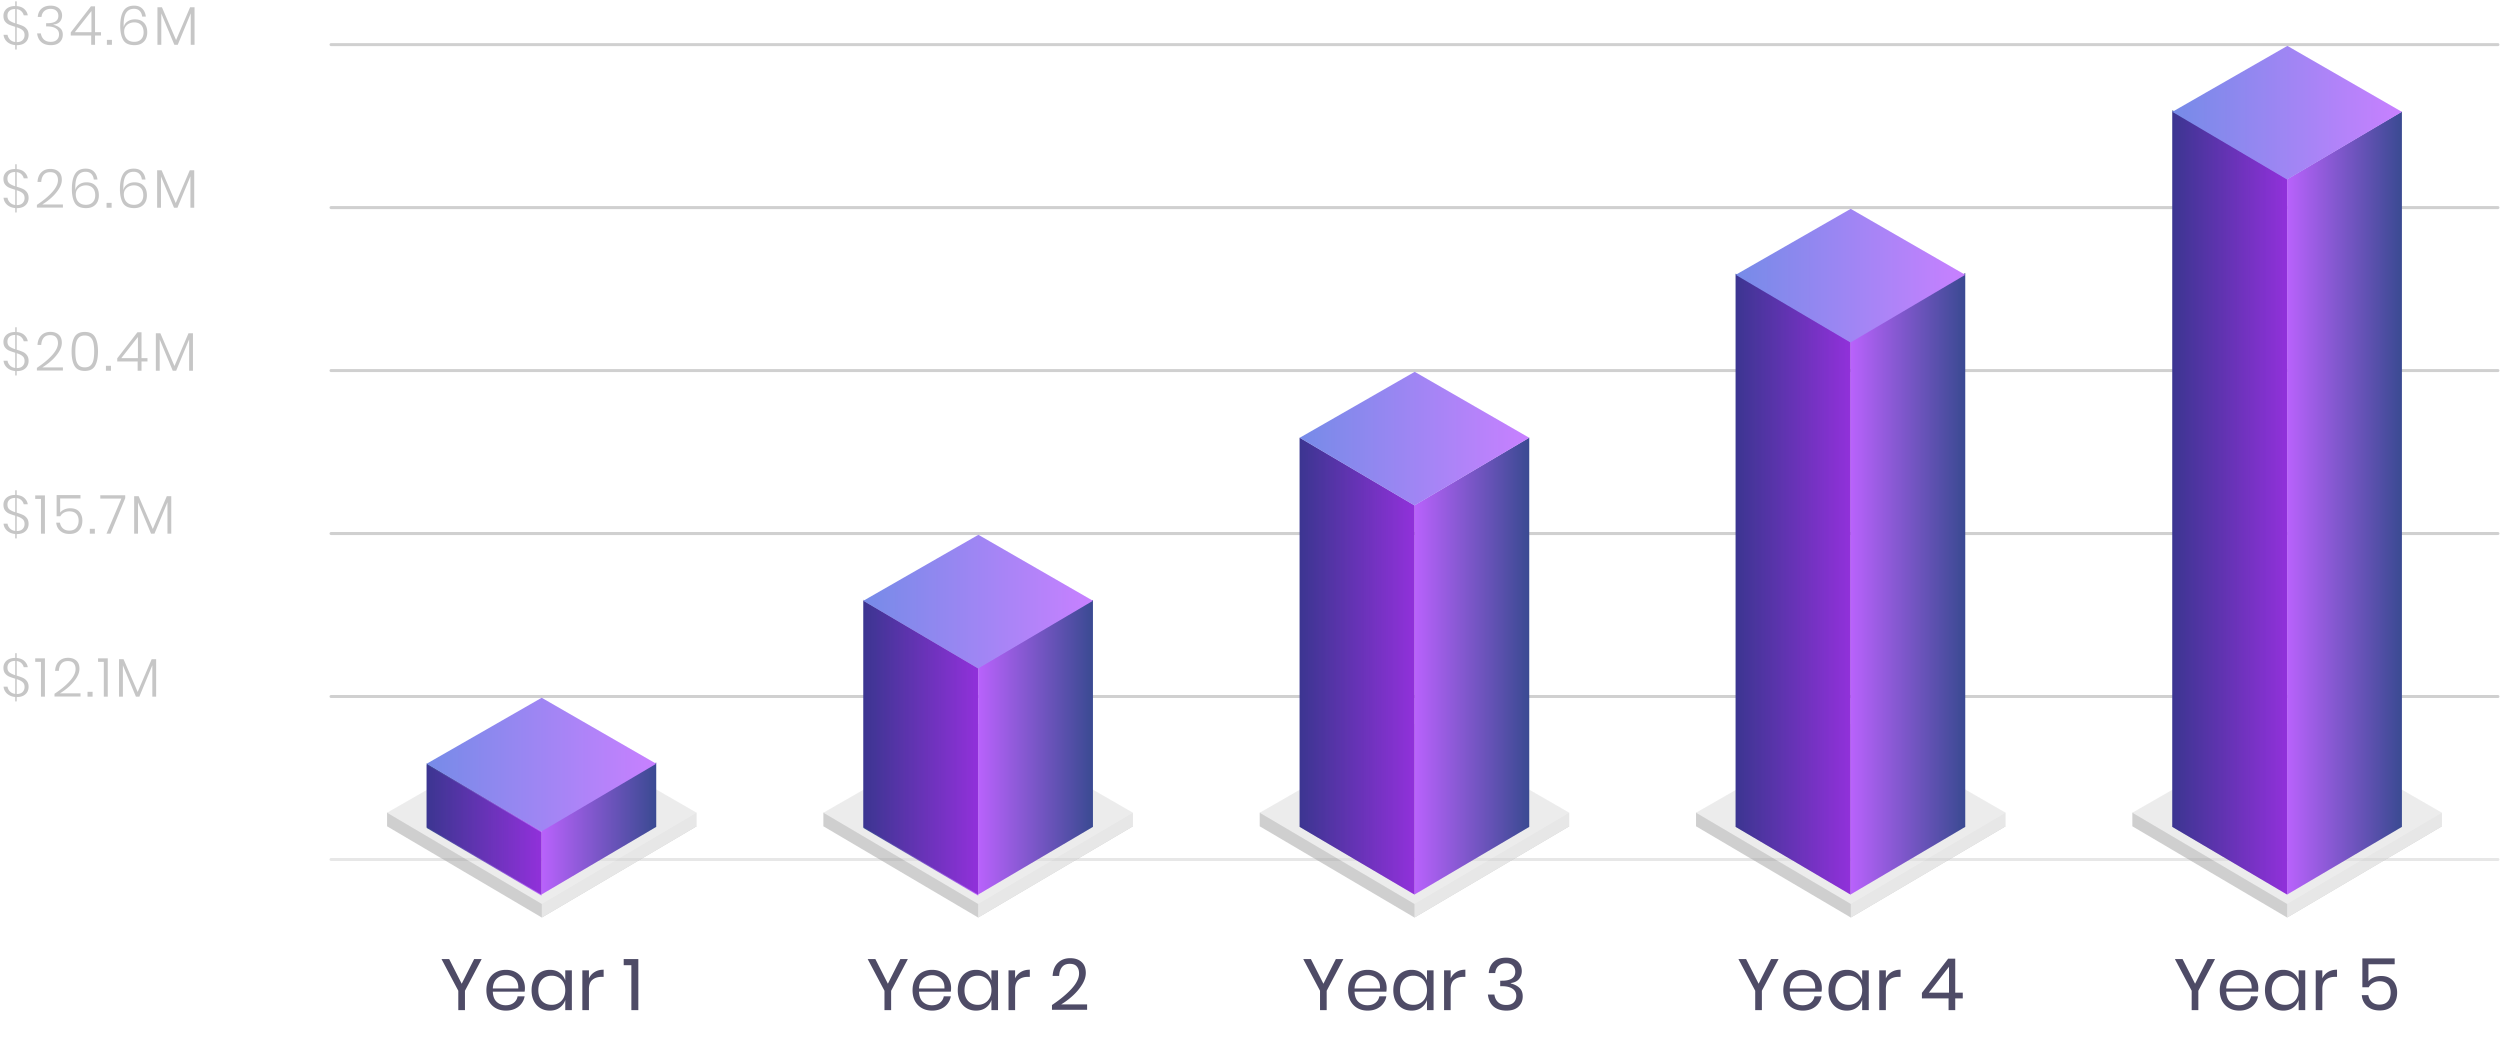 <svg xmlns="http://www.w3.org/2000/svg" width="1056" height="439" fill="none"><path stroke="#D0D0D0" stroke-linecap="round" stroke-width="1.275" d="M139.824 18.848h915.306M139.824 87.687h915.306m-915.306 68.839h915.306m-915.306 68.839h915.306m-915.306 68.839h915.306"/><path stroke="#E7E7E7" stroke-linecap="round" stroke-width="1.275" d="M139.824 363.043h915.306"/><path fill="#C6C6C6" d="M7.05 10.033c1.131.337 2.019.658 2.661.964.643.29 1.193.742 1.652 1.354.475.612.712 1.43.712 2.455 0 .734-.176 1.43-.528 2.088-.352.643-.895 1.17-1.63 1.583-.734.398-1.651.597-2.753.597H7.05v1.836h-.62v-1.86c-1.406-.138-2.554-.604-3.441-1.4-.887-.81-1.384-1.797-1.492-2.96h1.698c.077.689.39 1.339.941 1.95.566.613 1.331.98 2.295 1.102v-6.425c-1.117-.336-1.996-.642-2.639-.918A4.394 4.394 0 0 1 2.14 9.092c-.459-.596-.688-1.4-.688-2.409 0-.81.198-1.522.596-2.134.398-.627.964-1.117 1.698-1.469.75-.351 1.63-.527 2.639-.527h.046V.556h.62v2.02c1.36.107 2.44.527 3.235 1.262.795.734 1.277 1.614 1.445 2.638h-1.72c-.123-.611-.436-1.17-.941-1.675-.49-.504-1.163-.818-2.02-.94v6.172ZM3.148 6.614c0 .903.275 1.583.826 2.042.566.444 1.384.842 2.455 1.194V3.815h-.046c-.994 0-1.782.244-2.363.734-.582.49-.872 1.178-.872 2.065Zm3.97 11.175c1.04 0 1.843-.275 2.409-.826.566-.566.849-1.277.849-2.134 0-.918-.291-1.614-.872-2.088-.566-.49-1.385-.895-2.456-1.216v6.264h.07ZM21.411 2.392c1.025 0 1.897.184 2.616.55.719.353 1.262.842 1.629 1.47.382.626.574 1.338.574 2.133 0 1.01-.299 1.867-.895 2.57-.597.704-1.507 1.117-2.73 1.24v.137c1.223.306 2.179.788 2.867 1.446.704.642 1.056 1.537 1.056 2.684 0 1.316-.436 2.387-1.308 3.213-.857.826-2.111 1.239-3.763 1.239-1.637 0-2.96-.42-3.97-1.262-1.01-.857-1.614-2.096-1.813-3.717h1.584c.168 1.086.604 1.958 1.308 2.615.718.643 1.667.964 2.845.964 1.147 0 2.02-.29 2.616-.872.612-.581.918-1.338.918-2.271 0-1.102-.436-1.936-1.308-2.502-.857-.58-2.073-.871-3.649-.871h-.505V9.803h.505c3.106 0 4.658-1.033 4.658-3.098 0-.903-.29-1.622-.872-2.157-.58-.535-1.384-.803-2.409-.803-1.01 0-1.866.283-2.57.849-.704.566-1.124 1.415-1.262 2.547H15.95c.122-1.5.657-2.662 1.606-3.488.948-.841 2.233-1.262 3.855-1.262Zm8.479 12.62v-1.33l8.536-11.015h1.72V13.59h2.525v1.422h-2.524v3.901h-1.63v-3.9H29.89Zm8.742-10.348-7.021 8.926h7.021V4.664Zm8.65 12.184v2.065H45.15v-2.065h2.134Zm12.779-9.844c-.138-1.04-.498-1.843-1.079-2.41-.581-.58-1.384-.871-2.41-.871-1.407 0-2.485.535-3.235 1.606-.734 1.071-1.101 2.777-1.101 5.117 0 .444.007.78.023 1.01.214-1.01.757-1.805 1.629-2.387.872-.596 1.904-.895 3.098-.895 1.636 0 2.914.49 3.832 1.469.917.964 1.377 2.31 1.377 4.039 0 .994-.192 1.896-.574 2.707-.383.811-.98 1.461-1.79 1.95-.81.49-1.82.735-3.029.735-2.31 0-3.893-.719-4.75-2.157-.841-1.453-1.262-3.419-1.262-5.897 0-2.83.46-4.972 1.377-6.425.918-1.469 2.417-2.203 4.497-2.203 1.484 0 2.64.428 3.465 1.285.826.841 1.316 1.95 1.469 3.327h-1.537Zm-7.619 6.31c0 .765.153 1.484.46 2.157.305.658.78 1.194 1.422 1.607.642.397 1.453.596 2.432.596 1.178 0 2.119-.352 2.823-1.055.719-.72 1.078-1.706 1.078-2.96 0-1.362-.36-2.402-1.078-3.121-.704-.719-1.675-1.079-2.915-1.079-.703 0-1.376.146-2.019.436a3.874 3.874 0 0 0-1.583 1.308c-.413.566-.62 1.27-.62 2.112ZM82.175 3.08v15.833h-1.606V5.65l-5.485 13.263H73.64L68.132 5.696v13.217h-1.63V3.08h1.905l5.966 13.837 5.92-13.837h1.882ZM7.05 78.872c1.131.337 2.019.658 2.661.964.643.29 1.193.742 1.652 1.354.475.612.712 1.43.712 2.455 0 .734-.176 1.43-.528 2.088-.352.643-.895 1.17-1.63 1.583-.734.398-1.651.597-2.753.597H7.05v1.836h-.62V87.89c-1.406-.138-2.554-.604-3.441-1.4-.887-.81-1.384-1.797-1.492-2.96h1.698c.077.689.39 1.339.941 1.95.566.612 1.331.98 2.295 1.102v-6.425c-1.117-.336-1.996-.642-2.639-.918a4.393 4.393 0 0 1-1.652-1.308c-.459-.596-.688-1.4-.688-2.41 0-.81.198-1.521.596-2.133.398-.627.964-1.117 1.698-1.469.75-.352 1.63-.527 2.639-.527h.046v-1.997h.62v2.02c1.36.107 2.44.527 3.235 1.262.795.734 1.277 1.613 1.445 2.638h-1.72c-.123-.611-.436-1.17-.941-1.675-.49-.505-1.163-.818-2.02-.94v6.172Zm-3.901-3.419c0 .903.275 1.583.826 2.042.566.444 1.384.842 2.455 1.194v-6.035h-.046c-.994 0-1.782.244-2.363.734-.582.49-.872 1.178-.872 2.065Zm3.97 11.175c1.04 0 1.843-.275 2.409-.826.566-.566.849-1.277.849-2.134 0-.918-.291-1.614-.872-2.088-.566-.49-1.385-.895-2.456-1.216v6.264h.07Zm8.465-.092c2.707-1.79 4.864-3.587 6.47-5.392 1.622-1.805 2.433-3.496 2.433-5.071 0-.995-.26-1.798-.78-2.41-.52-.627-1.362-.94-2.525-.94-1.193 0-2.103.374-2.73 1.124-.612.734-.956 1.736-1.033 3.006h-1.583c.107-1.76.65-3.113 1.63-4.062.978-.963 2.255-1.445 3.831-1.445 1.438 0 2.6.39 3.488 1.17.887.78 1.33 1.92 1.33 3.419 0 1.27-.42 2.57-1.261 3.9-.841 1.316-1.89 2.54-3.144 3.672a25.565 25.565 0 0 1-3.832 2.846h8.697v1.33H15.584v-1.147ZM39.63 75.843c-.138-1.04-.497-1.843-1.079-2.41-.58-.58-1.384-.871-2.409-.871-1.407 0-2.486.535-3.235 1.606-.735 1.07-1.102 2.777-1.102 5.117 0 .444.008.78.023 1.01.214-1.01.757-1.805 1.63-2.387.871-.596 1.904-.895 3.097-.895 1.637 0 2.914.49 3.832 1.469.918.964 1.377 2.31 1.377 4.039 0 .994-.191 1.897-.574 2.707-.382.811-.979 1.461-1.79 1.95-.81.49-1.82.735-3.029.735-2.31 0-3.893-.719-4.75-2.157-.84-1.453-1.261-3.419-1.261-5.897 0-2.83.459-4.972 1.376-6.425.918-1.469 2.417-2.203 4.498-2.203 1.484 0 2.639.428 3.465 1.285.826.841 1.315 1.95 1.468 3.327H39.63Zm-7.618 6.31c0 .765.153 1.484.459 2.157.306.658.78 1.194 1.422 1.607.643.397 1.453.596 2.433.596 1.178 0 2.118-.352 2.822-1.055.719-.72 1.078-1.706 1.078-2.96 0-1.362-.359-2.402-1.078-3.121-.704-.72-1.675-1.079-2.914-1.079a4.86 4.86 0 0 0-2.02.436 3.874 3.874 0 0 0-1.583 1.308c-.413.566-.62 1.27-.62 2.111Zm15.137 3.534v2.065h-2.134v-2.065h2.134Zm12.778-9.844c-.138-1.04-.497-1.843-1.078-2.41-.582-.58-1.385-.871-2.41-.871-1.407 0-2.486.535-3.235 1.606-.735 1.07-1.102 2.777-1.102 5.117 0 .444.008.78.023 1.01.214-1.01.758-1.805 1.63-2.387.871-.596 1.904-.895 3.097-.895 1.637 0 2.914.49 3.832 1.469.918.964 1.377 2.31 1.377 4.039 0 .994-.191 1.897-.574 2.707-.382.811-.979 1.461-1.79 1.95-.81.49-1.82.735-3.028.735-2.31 0-3.894-.719-4.75-2.157-.842-1.453-1.262-3.419-1.262-5.897 0-2.83.459-4.972 1.377-6.425.917-1.469 2.416-2.203 4.497-2.203 1.484 0 2.639.428 3.465 1.285.826.841 1.315 1.95 1.468 3.327h-1.537Zm-7.618 6.31c0 .765.153 1.484.459 2.157.306.658.78 1.194 1.422 1.607.643.397 1.454.596 2.433.596 1.178 0 2.118-.352 2.822-1.055.72-.72 1.079-1.706 1.079-2.96 0-1.362-.36-2.402-1.079-3.121-.704-.72-1.675-1.079-2.914-1.079a4.86 4.86 0 0 0-2.02.436 3.874 3.874 0 0 0-1.583 1.308c-.413.566-.62 1.27-.62 2.111ZM82.04 71.92v15.833h-1.606V74.49L74.95 87.752h-1.446l-5.507-13.217v13.217h-1.629V71.92h1.904l5.966 13.837 5.92-13.837h1.882ZM7.05 147.711c1.131.337 2.019.658 2.661.964.643.29 1.193.742 1.652 1.354.475.612.712 1.43.712 2.455 0 .734-.176 1.43-.528 2.088-.352.643-.895 1.17-1.63 1.583-.734.398-1.651.597-2.753.597H7.05v1.836h-.62v-1.859c-1.406-.138-2.554-.604-3.441-1.4-.887-.81-1.384-1.797-1.492-2.96h1.698c.077.689.39 1.339.941 1.951.566.612 1.331.979 2.295 1.101v-6.425c-1.117-.336-1.996-.642-2.639-.918a4.38 4.38 0 0 1-1.652-1.308c-.459-.596-.688-1.399-.688-2.409 0-.811.198-1.522.596-2.134.398-.627.964-1.117 1.698-1.469.75-.351 1.63-.527 2.639-.527h.046v-1.997h.62v2.02c1.36.107 2.44.527 3.235 1.262.795.734 1.277 1.613 1.445 2.638h-1.72c-.123-.611-.436-1.17-.941-1.675-.49-.504-1.163-.818-2.02-.94v6.172Zm-3.901-3.419c0 .903.275 1.583.826 2.042.566.444 1.384.842 2.455 1.194v-6.035h-.046c-.994 0-1.782.244-2.363.734-.582.489-.872 1.178-.872 2.065Zm3.97 11.175c1.04 0 1.843-.275 2.409-.826.566-.566.849-1.277.849-2.134 0-.918-.291-1.614-.872-2.088-.566-.49-1.385-.895-2.456-1.216v6.264h.07Zm8.465-.092c2.707-1.79 4.864-3.587 6.47-5.392 1.622-1.805 2.433-3.496 2.433-5.071 0-.995-.26-1.798-.78-2.41-.52-.627-1.362-.941-2.525-.941-1.193 0-2.103.375-2.73 1.125-.612.734-.956 1.736-1.033 3.006h-1.583c.107-1.759.65-3.113 1.63-4.062.978-.963 2.255-1.445 3.831-1.445 1.438 0 2.6.39 3.488 1.17.887.78 1.33 1.92 1.33 3.419 0 1.27-.42 2.57-1.261 3.901-.841 1.315-1.89 2.539-3.144 3.671a25.606 25.606 0 0 1-3.832 2.846h8.697v1.33H15.584v-1.147Zm15.877-.849c-.81-1.453-1.216-3.488-1.216-6.104 0-2.6.405-4.619 1.216-6.057.826-1.438 2.28-2.157 4.36-2.157 2.065 0 3.51.719 4.337 2.157.826 1.438 1.239 3.457 1.239 6.057 0 2.616-.413 4.651-1.24 6.104-.825 1.438-2.271 2.157-4.336 2.157-2.08 0-3.534-.719-4.36-2.157Zm8.008-2.501c.214-.979.322-2.18.322-3.603 0-1.407-.108-2.593-.322-3.556-.199-.964-.589-1.729-1.17-2.295-.581-.566-1.407-.849-2.478-.849-1.086 0-1.92.283-2.501.849-.582.566-.98 1.331-1.194 2.295-.198.963-.298 2.149-.298 3.556 0 1.423.1 2.624.298 3.603.215.964.612 1.729 1.194 2.295.58.566 1.415.849 2.5.849 1.072 0 1.898-.283 2.479-.849.581-.566.971-1.331 1.17-2.295Zm7.411 2.501v2.065h-2.134v-2.065h2.134Zm2.636-1.836v-1.33l8.536-11.015h1.72v10.923h2.525v1.422h-2.524v3.901h-1.63v-3.901h-8.627Zm8.742-10.348-7.021 8.926h7.021v-8.926Zm23.244-1.584v15.833h-1.606v-13.263l-5.484 13.263h-1.446l-5.507-13.217v13.217H65.83v-15.833h1.905l5.966 13.837 5.92-13.837h1.882ZM7.05 216.55c1.131.337 2.019.658 2.661.964.643.29 1.193.742 1.652 1.354.475.612.712 1.43.712 2.455 0 .734-.176 1.43-.528 2.088-.352.643-.895 1.17-1.63 1.583-.734.398-1.651.597-2.753.597H7.05v1.836h-.62v-1.859c-1.406-.138-2.554-.604-3.441-1.4-.887-.81-1.384-1.797-1.492-2.96h1.698c.077.689.39 1.339.941 1.951.566.612 1.331.979 2.295 1.101v-6.425c-1.117-.336-1.996-.642-2.639-.918a4.38 4.38 0 0 1-1.652-1.308c-.459-.596-.688-1.399-.688-2.409 0-.811.198-1.522.596-2.134.398-.627.964-1.117 1.698-1.469.75-.351 1.63-.527 2.639-.527h.046v-1.997h.62v2.02c1.36.107 2.44.527 3.235 1.262.795.734 1.277 1.613 1.445 2.638h-1.72c-.123-.611-.436-1.17-.941-1.675-.49-.504-1.163-.818-2.02-.94v6.172Zm-3.901-3.419c0 .903.275 1.583.826 2.042.566.444 1.384.842 2.455 1.194v-6.035h-.046c-.994 0-1.782.244-2.363.734-.582.489-.872 1.178-.872 2.065Zm3.97 11.175c1.04 0 1.843-.275 2.409-.826.566-.566.849-1.277.849-2.134 0-.918-.291-1.614-.872-2.088-.566-.49-1.385-.895-2.456-1.216v6.264h.07Zm7.753-13.561v-1.492h4.108v16.177h-1.675v-14.685h-2.433Zm19.117-.207h-8.582v5.989c.413-.551 1.002-.994 1.767-1.331a6.094 6.094 0 0 1 2.478-.505c1.729 0 3.014.498 3.855 1.492.857.994 1.285 2.241 1.285 3.74 0 1.637-.459 2.983-1.377 4.039-.917 1.055-2.279 1.583-4.084 1.583-1.576 0-2.868-.428-3.878-1.285-.994-.857-1.568-2.019-1.721-3.488h1.583c.2 1.071.643 1.897 1.331 2.478.689.582 1.553.872 2.593.872 1.316 0 2.302-.382 2.96-1.147.673-.78 1.01-1.805 1.01-3.075 0-1.224-.337-2.18-1.01-2.868-.673-.688-1.637-1.033-2.891-1.033-.872 0-1.645.184-2.318.551a3.794 3.794 0 0 0-1.514 1.515h-1.56v-8.95h10.073v1.423Zm6.08 12.827v2.065h-2.135v-2.065h2.134Zm12.823-12.919-6.219 14.984h-1.698l6.288-14.823h-8.904v-1.4h10.533v1.239Zm19.445-.849v15.833h-1.606v-13.263l-5.484 13.263h-1.446l-5.507-13.217v13.217h-1.629v-15.833h1.905l5.966 13.837 5.92-13.837h1.881ZM7.05 285.389c1.131.337 2.019.658 2.661.964.643.291 1.193.742 1.652 1.354.475.612.712 1.43.712 2.455 0 .734-.176 1.43-.528 2.088-.352.643-.895 1.17-1.63 1.583-.734.398-1.651.597-2.753.597H7.05v1.836h-.62v-1.859c-1.406-.138-2.554-.604-3.441-1.4-.887-.81-1.384-1.797-1.492-2.96h1.698c.077.689.39 1.339.941 1.951.566.612 1.331.979 2.295 1.101v-6.425c-1.117-.336-1.996-.642-2.639-.918a4.38 4.38 0 0 1-1.652-1.308c-.459-.596-.688-1.399-.688-2.409 0-.811.198-1.522.596-2.134.398-.627.964-1.117 1.698-1.469.75-.351 1.63-.527 2.639-.527h.046v-1.997h.62v2.02c1.36.107 2.44.527 3.235 1.262.795.734 1.277 1.613 1.445 2.638h-1.72c-.123-.611-.436-1.17-.941-1.675-.49-.504-1.163-.818-2.02-.94v6.172Zm-3.901-3.419c0 .903.275 1.583.826 2.042.566.444 1.384.842 2.455 1.194v-6.035h-.046c-.994 0-1.782.244-2.363.734-.582.489-.872 1.178-.872 2.065Zm3.97 11.175c1.04 0 1.843-.275 2.409-.826.566-.566.849-1.277.849-2.134 0-.918-.291-1.614-.872-2.088-.566-.49-1.385-.895-2.456-1.216v6.264h.07Zm7.753-13.561v-1.492h4.108v16.177h-1.675v-14.685h-2.433Zm8.149 13.469c2.707-1.79 4.864-3.587 6.47-5.392 1.622-1.805 2.433-3.496 2.433-5.071 0-.995-.26-1.798-.78-2.41-.52-.627-1.362-.94-2.524-.94-1.194 0-2.104.374-2.731 1.124-.612.734-.956 1.736-1.033 3.006h-1.583c.107-1.759.65-3.113 1.63-4.062.978-.963 2.256-1.445 3.831-1.445 1.438 0 2.6.39 3.488 1.17.887.78 1.331 1.92 1.331 3.419 0 1.27-.42 2.57-1.262 3.901-.841 1.315-1.89 2.539-3.144 3.671a25.6 25.6 0 0 1-3.832 2.846h8.697v1.331H23.021v-1.148Zm16.084-.849v2.065H36.97v-2.065h2.134Zm2.314-12.62v-1.492h4.107v16.177h-1.675v-14.685H41.42Zm24.532-1.148v15.833h-1.606v-13.263l-5.484 13.263h-1.446l-5.507-13.217v13.217h-1.63v-15.833h1.905l5.966 13.837 5.92-13.837h1.882Z"/><g opacity=".55"><path fill="#A8A8A8" d="m229.008 311.447-53.402 30.625-12.118 1.216v5.741l65.375 38.541 65.387-38.541-65.242-37.582Z"/><path fill="#D3D3D3" d="M294.25 349.029v-5.741l-61.507 14.192-3.88 24.348v5.742l65.387-38.541Z"/><path fill="#DDD" d="m229.008 305.705-65.52 37.583 65.375 38.54 65.387-38.54-65.242-37.583Z"/></g><path fill="url(#a)" d="M228.712 350.662v27.189l48.481-28.58v-27.199l-48.481 28.59Z"/><path fill="url(#b)" d="M228.713 351.014v27.29l-48.492-28.58v-27.292l48.492 28.582Z"/><path fill="url(#c)" d="M228.713 351.61v26.241l-48.492-28.58V323.02l48.492 28.59Z" opacity=".5" style="mix-blend-mode:multiply"/><path fill="url(#d)" d="M228.807 294.734 180.221 322.6l48.492 28.59 48.48-28.59-48.386-27.866Z"/><path fill="#4E4B66" d="m203.466 405.1-7.067 13.4v8.169h-2.815V418.5l-7.098-13.4h3.243l5.293 10.433 5.262-10.433h3.182Zm18.258 12.238a8.25 8.25 0 0 1-.122 1.529h-13.431c.061 1.918.601 3.356 1.621 4.314 1.041.959 2.305 1.438 3.794 1.438 1.346 0 2.468-.336 3.366-1.009.917-.694 1.478-1.612 1.682-2.754h2.968a6.965 6.965 0 0 1-1.377 3.121c-.693.918-1.601 1.632-2.723 2.141-1.122.51-2.386.765-3.794.765-1.611 0-3.039-.346-4.283-1.04-1.244-.693-2.223-1.683-2.937-2.968-.693-1.305-1.04-2.835-1.04-4.589 0-1.754.347-3.284 1.04-4.589.714-1.306 1.693-2.305 2.937-2.999 1.244-.693 2.672-1.04 4.283-1.04 1.632 0 3.05.347 4.253 1.04 1.224.694 2.152 1.622 2.784 2.785.653 1.162.979 2.447.979 3.855Zm-2.814.183c.061-1.244-.143-2.284-.612-3.12-.469-.837-1.112-1.459-1.928-1.867a5.868 5.868 0 0 0-2.662-.612c-1.529 0-2.814.48-3.855 1.438-1.04.939-1.601 2.325-1.682 4.161h10.739Zm13.34-7.863c1.632 0 3.008.408 4.13 1.224 1.142.816 1.938 1.907 2.387 3.274v-4.284h2.784v16.797h-2.784v-4.283c-.449 1.366-1.245 2.458-2.387 3.274-1.122.815-2.498 1.223-4.13 1.223-1.489 0-2.815-.346-3.978-1.04-1.162-.693-2.08-1.683-2.753-2.968-.653-1.305-.979-2.835-.979-4.589 0-1.754.326-3.284.979-4.589.673-1.306 1.591-2.305 2.753-2.999 1.163-.693 2.489-1.04 3.978-1.04Zm.795 2.478c-1.713 0-3.09.551-4.13 1.653-1.02 1.081-1.53 2.58-1.53 4.497 0 1.917.51 3.427 1.53 4.528 1.04 1.081 2.417 1.622 4.13 1.622 1.102 0 2.081-.255 2.937-.765a5.315 5.315 0 0 0 2.05-2.142c.49-.938.735-2.019.735-3.243 0-1.224-.245-2.305-.735-3.243-.489-.938-1.173-1.652-2.05-2.142-.856-.51-1.835-.765-2.937-.765Zm15.721 1.132c.551-1.162 1.356-2.06 2.417-2.692 1.061-.653 2.325-.979 3.794-.979v3.029h-.857c-1.57 0-2.855.408-3.855 1.224-.999.795-1.499 2.121-1.499 3.977v8.842h-2.784v-16.797h2.784v3.396Zm14.681-5.568v-2.6h6.18v21.569h-2.937V407.7h-3.243Z"/><g opacity=".55"><path fill="#A8A8A8" d="m413.313 311.447-53.402 30.625-12.119 1.216v5.741l65.376 38.541 65.387-38.541-65.242-37.582Z"/><path fill="#D3D3D3" d="M478.554 349.029v-5.741l-61.507 14.192-3.88 24.348v5.742l65.387-38.541Z"/><path fill="#DDD" d="m413.313 305.705-65.521 37.583 65.376 38.54 65.387-38.54-65.242-37.583Z"/></g><path fill="url(#e)" d="M413.179 281.986v95.865l48.481-28.58v-95.875l-48.481 28.59Z"/><path fill="url(#f)" d="M413.178 282.339v95.965l-48.491-28.58v-95.967l48.491 28.582Z"/><path fill="url(#g)" d="M413.178 281.894v95.957l-48.491-28.58v-95.968l48.491 28.591Z" opacity=".5" style="mix-blend-mode:multiply"/><path fill="url(#h)" d="m413.273 225.895-48.586 27.866 48.491 28.59 48.481-28.59-48.386-27.866Z"/><path fill="#4E4B66" d="m383.483 405.1-7.068 13.4v8.169h-2.814V418.5l-7.099-13.4h3.244l5.292 10.433 5.263-10.433h3.182Zm18.258 12.238c0 .591-.041 1.101-.122 1.529h-13.432c.062 1.918.602 3.356 1.622 4.314 1.04.959 2.305 1.438 3.794 1.438 1.346 0 2.468-.336 3.365-1.009.918-.694 1.479-1.612 1.683-2.754h2.968a6.965 6.965 0 0 1-1.377 3.121c-.694.918-1.601 1.632-2.723 2.141-1.122.51-2.386.765-3.794.765-1.611 0-3.039-.346-4.283-1.04-1.244-.693-2.223-1.683-2.937-2.968-.694-1.305-1.041-2.835-1.041-4.589 0-1.754.347-3.284 1.041-4.589.714-1.306 1.693-2.305 2.937-2.999 1.244-.693 2.672-1.04 4.283-1.04 1.632 0 3.049.347 4.253 1.04 1.224.694 2.152 1.622 2.784 2.785.653 1.162.979 2.447.979 3.855Zm-2.815.183c.062-1.244-.142-2.284-.612-3.12-.469-.837-1.111-1.459-1.927-1.867a5.868 5.868 0 0 0-2.662-.612c-1.53 0-2.815.48-3.855 1.438-1.04.939-1.601 2.325-1.683 4.161h10.739Zm13.341-7.863c1.631 0 3.008.408 4.13 1.224 1.142.816 1.938 1.907 2.386 3.274v-4.284h2.784v16.797h-2.784v-4.283c-.448 1.366-1.244 2.458-2.386 3.274-1.122.815-2.499 1.223-4.13 1.223-1.489 0-2.815-.346-3.978-1.04-1.162-.693-2.08-1.683-2.753-2.968-.653-1.305-.979-2.835-.979-4.589 0-1.754.326-3.284.979-4.589.673-1.306 1.591-2.305 2.753-2.999 1.163-.693 2.489-1.04 3.978-1.04Zm.795 2.478c-1.713 0-3.09.551-4.13 1.653-1.02 1.081-1.53 2.58-1.53 4.497 0 1.917.51 3.427 1.53 4.528 1.04 1.081 2.417 1.622 4.13 1.622 1.101 0 2.08-.255 2.937-.765a5.322 5.322 0 0 0 2.05-2.142c.49-.938.734-2.019.734-3.243 0-1.224-.244-2.305-.734-3.243-.49-.938-1.173-1.652-2.05-2.142-.857-.51-1.836-.765-2.937-.765Zm15.721 1.132c.55-1.162 1.356-2.06 2.417-2.692 1.06-.653 2.325-.979 3.793-.979v3.029h-.856c-1.571 0-2.856.408-3.855 1.224-1 .795-1.499 2.121-1.499 3.977v8.842h-2.785v-16.797h2.785v3.396Zm15.568 11.259c3.468-2.325 6.242-4.63 8.322-6.914 2.081-2.305 3.121-4.446 3.121-6.425 0-1.224-.316-2.203-.949-2.937-.612-.755-1.611-1.132-2.998-1.132-1.428 0-2.509.459-3.243 1.377-.734.897-1.142 2.141-1.224 3.732h-2.753c.142-2.407.887-4.252 2.233-5.537 1.346-1.306 3.08-1.959 5.201-1.959 2.019 0 3.621.541 4.804 1.622 1.183 1.081 1.774 2.611 1.774 4.589 0 1.632-.53 3.294-1.591 4.987-1.04 1.673-2.356 3.233-3.947 4.681-1.57 1.428-3.192 2.642-4.864 3.641h10.953v2.295h-14.839v-2.02Z"/><g opacity=".55"><path fill="#A8A8A8" d="m597.616 311.447-53.402 30.625-12.118 1.216v5.741l65.375 38.541 65.387-38.541-65.242-37.582Z"/><path fill="#D3D3D3" d="M662.858 349.029v-5.741l-61.507 14.192-3.88 24.348v5.742l65.387-38.541Z"/><path fill="#DDD" d="m597.616 305.705-65.52 37.583 65.375 38.54 65.387-38.54-65.242-37.583Z"/></g><path fill="url(#i)" d="M597.477 213.424v164.427l48.481-28.58V184.834l-48.481 28.59Z"/><path fill="url(#j)" d="M597.477 213.509v164.342l-48.492-28.58V184.918l48.492 28.591Z"/><path fill="url(#k)" d="M597.477 213.442v164.409l-48.492-28.58V184.852l48.492 28.59Z" opacity=".5" style="mix-blend-mode:multiply"/><path fill="url(#l)" d="m597.571 157.056-48.586 27.866 48.492 28.59 48.481-28.59-48.387-27.866Z"/><path fill="#4E4B66" d="m567.458 405.1-7.068 13.4v8.169h-2.814V418.5l-7.098-13.4h3.243l5.293 10.433 5.262-10.433h3.182Zm18.258 12.238c0 .591-.041 1.101-.122 1.529h-13.431c.061 1.918.601 3.356 1.621 4.314 1.04.959 2.305 1.438 3.794 1.438 1.346 0 2.468-.336 3.365-1.009.918-.694 1.479-1.612 1.683-2.754h2.968a6.965 6.965 0 0 1-1.377 3.121c-.694.918-1.601 1.632-2.723 2.141-1.122.51-2.386.765-3.794.765-1.611 0-3.039-.346-4.283-1.04-1.244-.693-2.223-1.683-2.937-2.968-.694-1.305-1.04-2.835-1.04-4.589 0-1.754.346-3.284 1.04-4.589.714-1.306 1.693-2.305 2.937-2.999 1.244-.693 2.672-1.04 4.283-1.04 1.632 0 3.05.347 4.253 1.04 1.224.694 2.152 1.622 2.784 2.785.653 1.162.979 2.447.979 3.855Zm-2.815.183c.062-1.244-.142-2.284-.612-3.12-.469-.837-1.111-1.459-1.927-1.867a5.868 5.868 0 0 0-2.662-.612c-1.53 0-2.815.48-3.855 1.438-1.04.939-1.601 2.325-1.682 4.161h10.738Zm13.341-7.863c1.631 0 3.008.408 4.13 1.224 1.142.816 1.938 1.907 2.386 3.274v-4.284h2.784v16.797h-2.784v-4.283c-.448 1.366-1.244 2.458-2.386 3.274-1.122.815-2.499 1.223-4.13 1.223-1.489 0-2.815-.346-3.978-1.04-1.162-.693-2.08-1.683-2.753-2.968-.653-1.305-.979-2.835-.979-4.589 0-1.754.326-3.284.979-4.589.673-1.306 1.591-2.305 2.753-2.999 1.163-.693 2.489-1.04 3.978-1.04Zm.795 2.478c-1.713 0-3.09.551-4.13 1.653-1.02 1.081-1.53 2.58-1.53 4.497 0 1.917.51 3.427 1.53 4.528 1.04 1.081 2.417 1.622 4.13 1.622 1.101 0 2.081-.255 2.937-.765a5.315 5.315 0 0 0 2.05-2.142c.49-.938.734-2.019.734-3.243 0-1.224-.244-2.305-.734-3.243-.489-.938-1.173-1.652-2.05-2.142-.856-.51-1.836-.765-2.937-.765Zm15.721 1.132c.55-1.162 1.356-2.06 2.417-2.692 1.06-.653 2.325-.979 3.793-.979v3.029h-.856c-1.571 0-2.856.408-3.855 1.224-1 .795-1.499 2.121-1.499 3.977v8.842h-2.784v-16.797h2.784v3.396Zm23.431-8.75c1.387 0 2.58.245 3.58.735.999.489 1.754 1.162 2.264 2.019.51.857.765 1.825.765 2.906 0 1.347-.398 2.479-1.193 3.396-.776.918-1.918 1.469-3.427 1.653v.183c1.57.408 2.794 1.04 3.671 1.897.898.857 1.347 2.04 1.347 3.549 0 1.775-.592 3.223-1.775 4.345-1.183 1.121-2.886 1.682-5.109 1.682-2.224 0-4.029-.571-5.416-1.713-1.366-1.163-2.172-2.856-2.417-5.079h2.754c.183 1.346.693 2.417 1.53 3.213.856.795 2.009 1.193 3.457 1.193 1.366 0 2.417-.347 3.151-1.04.734-.714 1.102-1.632 1.102-2.754 0-1.346-.531-2.366-1.591-3.059-1.041-.714-2.53-1.071-4.467-1.071h-.735v-2.325h.735c3.753 0 5.629-1.255 5.629-3.764 0-1.101-.347-1.978-1.04-2.631-.694-.653-1.652-.979-2.876-.979s-2.254.357-3.09 1.071c-.836.693-1.326 1.723-1.469 3.09h-2.723c.143-2.04.847-3.631 2.111-4.773 1.285-1.162 3.029-1.744 5.232-1.744Z"/><g opacity=".55"><path fill="#A8A8A8" d="m781.921 311.447-53.403 30.625-12.118 1.216v5.741l65.376 38.541 65.386-38.541-65.241-37.582Z"/><path fill="#D3D3D3" d="M847.162 349.029v-5.741l-61.507 14.192-3.88 24.348v5.742l65.387-38.541Z"/><path fill="#DDD" d="M781.921 305.705 716.4 343.288l65.376 38.54 65.386-38.54-65.241-37.583Z"/></g><path fill="url(#m)" d="M781.639 143.907v233.944l48.481-28.58V115.316l-48.481 28.591Z"/><path fill="url(#n)" d="M781.639 144.162v233.689l-48.492-28.58V115.572l48.492 28.59Z"/><path fill="url(#o)" d="M781.639 144.439v233.412l-48.492-28.58V115.849l48.492 28.59Z" opacity=".5" style="mix-blend-mode:multiply"/><path fill="url(#p)" d="m781.733 88.217-48.586 27.866 48.492 28.59 48.481-28.59-48.387-27.866Z"/><path fill="#4E4B66" d="m751.284 405.1-7.068 13.4v8.169h-2.814V418.5l-7.098-13.4h3.243l5.293 10.433 5.262-10.433h3.182Zm18.258 12.238c0 .591-.041 1.101-.122 1.529h-13.431c.061 1.918.601 3.356 1.621 4.314 1.04.959 2.305 1.438 3.794 1.438 1.346 0 2.468-.336 3.365-1.009.918-.694 1.479-1.612 1.683-2.754h2.968a6.965 6.965 0 0 1-1.377 3.121c-.693.918-1.601 1.632-2.723 2.141-1.122.51-2.386.765-3.794.765-1.611 0-3.039-.346-4.283-1.04-1.244-.693-2.223-1.683-2.937-2.968-.694-1.305-1.04-2.835-1.04-4.589 0-1.754.346-3.284 1.04-4.589.714-1.306 1.693-2.305 2.937-2.999 1.244-.693 2.672-1.04 4.283-1.04 1.632 0 3.05.347 4.253 1.04 1.224.694 2.152 1.622 2.784 2.785.653 1.162.979 2.447.979 3.855Zm-2.814.183c.061-1.244-.143-2.284-.612-3.12-.469-.837-1.112-1.459-1.928-1.867a5.868 5.868 0 0 0-2.662-.612c-1.529 0-2.814.48-3.855 1.438-1.04.939-1.601 2.325-1.682 4.161h10.739Zm13.34-7.863c1.631 0 3.008.408 4.13 1.224 1.142.816 1.938 1.907 2.386 3.274v-4.284h2.785v16.797h-2.785v-4.283c-.448 1.366-1.244 2.458-2.386 3.274-1.122.815-2.499 1.223-4.13 1.223-1.489 0-2.815-.346-3.978-1.04-1.162-.693-2.08-1.683-2.753-2.968-.653-1.305-.979-2.835-.979-4.589 0-1.754.326-3.284.979-4.589.673-1.306 1.591-2.305 2.753-2.999 1.163-.693 2.489-1.04 3.978-1.04Zm.795 2.478c-1.713 0-3.09.551-4.13 1.653-1.02 1.081-1.53 2.58-1.53 4.497 0 1.917.51 3.427 1.53 4.528 1.04 1.081 2.417 1.622 4.13 1.622 1.102 0 2.081-.255 2.937-.765a5.315 5.315 0 0 0 2.05-2.142c.49-.938.734-2.019.734-3.243 0-1.224-.244-2.305-.734-3.243-.489-.938-1.173-1.652-2.05-2.142-.856-.51-1.835-.765-2.937-.765Zm15.721 1.132c.551-1.162 1.356-2.06 2.417-2.692 1.06-.653 2.325-.979 3.794-.979v3.029h-.857c-1.571 0-2.856.408-3.855 1.224-.999.795-1.499 2.121-1.499 3.977v8.842H793.8v-16.797h2.784v3.396Zm15.232 8.445v-2.325l11.075-14.441h2.999v14.349h3.182v2.417h-3.182v4.956h-2.815v-4.956h-11.259Zm11.442-13.37-8.505 10.953h8.505v-10.953Z"/><g opacity=".55"><path fill="#A8A8A8" d="m966.224 311.447-53.402 30.625-12.118 1.216v5.741l65.375 38.541 65.391-38.541-65.246-37.582Z"/><path fill="#D3D3D3" d="M1031.47 349.029v-5.741l-61.511 14.192-3.88 24.348v5.742l65.391-38.541Z"/><path fill="#DDD" d="m966.224 305.705-65.52 37.583 65.375 38.54 65.391-38.54-65.246-37.583Z"/></g><path fill="url(#q)" d="M966.084 75.7v302.151l48.486-28.58V47.111L966.084 75.7Z"/><path fill="url(#r)" d="M966.084 75.13v302.72l-48.491-28.58V46.539l48.491 28.59Z"/><path fill="url(#s)" d="M966.084 75.718v302.133l-48.491-28.58V47.128l48.491 28.59Z" opacity=".5" style="mix-blend-mode:multiply"/><path fill="url(#t)" d="m966.179 19.378-48.586 27.866 48.491 28.59 48.486-28.59-48.391-27.866Z"/><path fill="#4E4B66" d="m935.647 405.1-7.067 13.4v8.169h-2.815V418.5l-7.098-13.4h3.243l5.293 10.433 5.263-10.433h3.181Zm18.259 12.238c0 .591-.041 1.101-.123 1.529h-13.431c.061 1.918.602 3.356 1.622 4.314 1.04.959 2.304 1.438 3.793 1.438 1.347 0 2.468-.336 3.366-1.009.918-.694 1.479-1.612 1.683-2.754h2.967a6.975 6.975 0 0 1-1.376 3.121c-.694.918-1.602 1.632-2.723 2.141-1.122.51-2.387.765-3.794.765-1.612 0-3.039-.346-4.283-1.04-1.245-.693-2.224-1.683-2.938-2.968-.693-1.305-1.04-2.835-1.04-4.589 0-1.754.347-3.284 1.04-4.589.714-1.306 1.693-2.305 2.938-2.999 1.244-.693 2.671-1.04 4.283-1.04 1.632 0 3.049.347 4.253 1.04 1.223.694 2.151 1.622 2.784 2.785.652 1.162.979 2.447.979 3.855Zm-2.815.183c.061-1.244-.143-2.284-.612-3.12-.469-.837-1.112-1.459-1.927-1.867a5.87 5.87 0 0 0-2.662-.612c-1.53 0-2.815.48-3.855 1.438-1.04.939-1.601 2.325-1.683 4.161h10.739Zm13.34-7.863c1.632 0 3.009.408 4.131 1.224 1.142.816 1.937 1.907 2.386 3.274v-4.284h2.784v16.797h-2.784v-4.283c-.449 1.366-1.244 2.458-2.386 3.274-1.122.815-2.499 1.223-4.131 1.223-1.489 0-2.815-.346-3.977-1.04-1.163-.693-2.081-1.683-2.754-2.968-.652-1.305-.979-2.835-.979-4.589 0-1.754.327-3.284.979-4.589.673-1.306 1.591-2.305 2.754-2.999 1.162-.693 2.488-1.04 3.977-1.04Zm.796 2.478c-1.714 0-3.09.551-4.131 1.653-1.02 1.081-1.529 2.58-1.529 4.497 0 1.917.509 3.427 1.529 4.528 1.041 1.081 2.417 1.622 4.131 1.622 1.101 0 2.08-.255 2.937-.765a5.322 5.322 0 0 0 2.05-2.142c.489-.938.734-2.019.734-3.243 0-1.224-.245-2.305-.734-3.243-.49-.938-1.173-1.652-2.05-2.142-.857-.51-1.836-.765-2.937-.765Zm15.72 1.132c.551-1.162 1.357-2.06 2.417-2.692 1.061-.653 2.326-.979 3.794-.979v3.029h-.857c-1.57 0-2.855.408-3.855 1.224-.999.795-1.499 2.121-1.499 3.977v8.842h-2.784v-16.797h2.784v3.396Zm30.563-5.966h-11.08v7.221c.51-.694 1.25-1.244 2.2-1.652.96-.408 2.01-.612 3.16-.612 1.53 0 2.79.326 3.79.979 1.02.632 1.76 1.479 2.23 2.539.49 1.041.74 2.203.74 3.488 0 2.223-.62 4.039-1.87 5.446-1.24 1.407-3.07 2.111-5.48 2.111-2.16 0-3.92-.581-5.288-1.744-1.367-1.183-2.132-2.764-2.295-4.742h2.753c.23 1.265.75 2.254 1.56 2.968.84.693 1.89 1.04 3.15 1.04 1.57 0 2.76-.469 3.55-1.407.8-.939 1.19-2.173 1.19-3.702 0-1.489-.4-2.652-1.22-3.488-.81-.837-1.97-1.255-3.46-1.255-1.06 0-1.98.235-2.78.704-.8.449-1.4 1.061-1.81 1.836h-2.688v-12.208h13.648v2.478Z"/><defs><linearGradient id="a" x1="277.193" x2="228.712" y1="299.214" y2="299.214" gradientUnits="userSpaceOnUse"><stop stop-color="#3A4A92"/><stop offset="1" stop-color="#B962FC"/></linearGradient><linearGradient id="b" x1="180.221" x2="228.713" y1="192.712" y2="192.712" gradientUnits="userSpaceOnUse"><stop stop-color="#3A4A92"/><stop offset="1" stop-color="#B962FC"/></linearGradient><linearGradient id="c" x1="180.221" x2="228.713" y1="299.214" y2="299.214" gradientUnits="userSpaceOnUse"><stop stop-color="#3E2190"/><stop offset="1" stop-color="#6900B9"/></linearGradient><linearGradient id="d" x1="180.221" x2="277.193" y1="322.957" y2="322.957" gradientUnits="userSpaceOnUse"><stop stop-color="#768BE8"/><stop offset="1" stop-color="#C880FF"/></linearGradient><linearGradient id="e" x1="461.66" x2="413.179" y1="299.214" y2="299.214" gradientUnits="userSpaceOnUse"><stop stop-color="#3A4A92"/><stop offset="1" stop-color="#B962FC"/></linearGradient><linearGradient id="f" x1="364.687" x2="413.178" y1="192.712" y2="192.712" gradientUnits="userSpaceOnUse"><stop stop-color="#3A4A92"/><stop offset="1" stop-color="#B962FC"/></linearGradient><linearGradient id="g" x1="364.687" x2="413.178" y1="299.214" y2="299.214" gradientUnits="userSpaceOnUse"><stop stop-color="#3E2190"/><stop offset="1" stop-color="#6900B9"/></linearGradient><linearGradient id="h" x1="364.687" x2="461.659" y1="254.118" y2="254.118" gradientUnits="userSpaceOnUse"><stop stop-color="#768BE8"/><stop offset="1" stop-color="#C880FF"/></linearGradient><linearGradient id="i" x1="645.958" x2="597.477" y1="299.214" y2="299.214" gradientUnits="userSpaceOnUse"><stop stop-color="#3A4A92"/><stop offset="1" stop-color="#B962FC"/></linearGradient><linearGradient id="j" x1="548.985" x2="597.477" y1="192.712" y2="192.712" gradientUnits="userSpaceOnUse"><stop stop-color="#3A4A92"/><stop offset="1" stop-color="#B962FC"/></linearGradient><linearGradient id="k" x1="548.985" x2="597.477" y1="299.214" y2="299.214" gradientUnits="userSpaceOnUse"><stop stop-color="#3E2190"/><stop offset="1" stop-color="#6900B9"/></linearGradient><linearGradient id="l" x1="548.985" x2="645.958" y1="185.279" y2="185.279" gradientUnits="userSpaceOnUse"><stop stop-color="#768BE8"/><stop offset="1" stop-color="#C880FF"/></linearGradient><linearGradient id="m" x1="830.12" x2="781.639" y1="299.214" y2="299.214" gradientUnits="userSpaceOnUse"><stop stop-color="#3A4A92"/><stop offset="1" stop-color="#B962FC"/></linearGradient><linearGradient id="n" x1="733.147" x2="781.639" y1="192.712" y2="192.712" gradientUnits="userSpaceOnUse"><stop stop-color="#3A4A92"/><stop offset="1" stop-color="#B962FC"/></linearGradient><linearGradient id="o" x1="733.147" x2="781.639" y1="299.214" y2="299.214" gradientUnits="userSpaceOnUse"><stop stop-color="#3E2190"/><stop offset="1" stop-color="#6900B9"/></linearGradient><linearGradient id="p" x1="733.147" x2="830.12" y1="116.44" y2="116.44" gradientUnits="userSpaceOnUse"><stop stop-color="#768BE8"/><stop offset="1" stop-color="#C880FF"/></linearGradient><linearGradient id="q" x1="1014.57" x2="966.084" y1="299.214" y2="299.214" gradientUnits="userSpaceOnUse"><stop stop-color="#3A4A92"/><stop offset="1" stop-color="#B962FC"/></linearGradient><linearGradient id="r" x1="917.593" x2="966.084" y1="192.712" y2="192.712" gradientUnits="userSpaceOnUse"><stop stop-color="#3A4A92"/><stop offset="1" stop-color="#B962FC"/></linearGradient><linearGradient id="s" x1="917.593" x2="966.084" y1="299.214" y2="299.214" gradientUnits="userSpaceOnUse"><stop stop-color="#3E2190"/><stop offset="1" stop-color="#6900B9"/></linearGradient><linearGradient id="t" x1="917.593" x2="1014.57" y1="47.601" y2="47.601" gradientUnits="userSpaceOnUse"><stop stop-color="#768BE8"/><stop offset="1" stop-color="#C880FF"/></linearGradient></defs></svg>